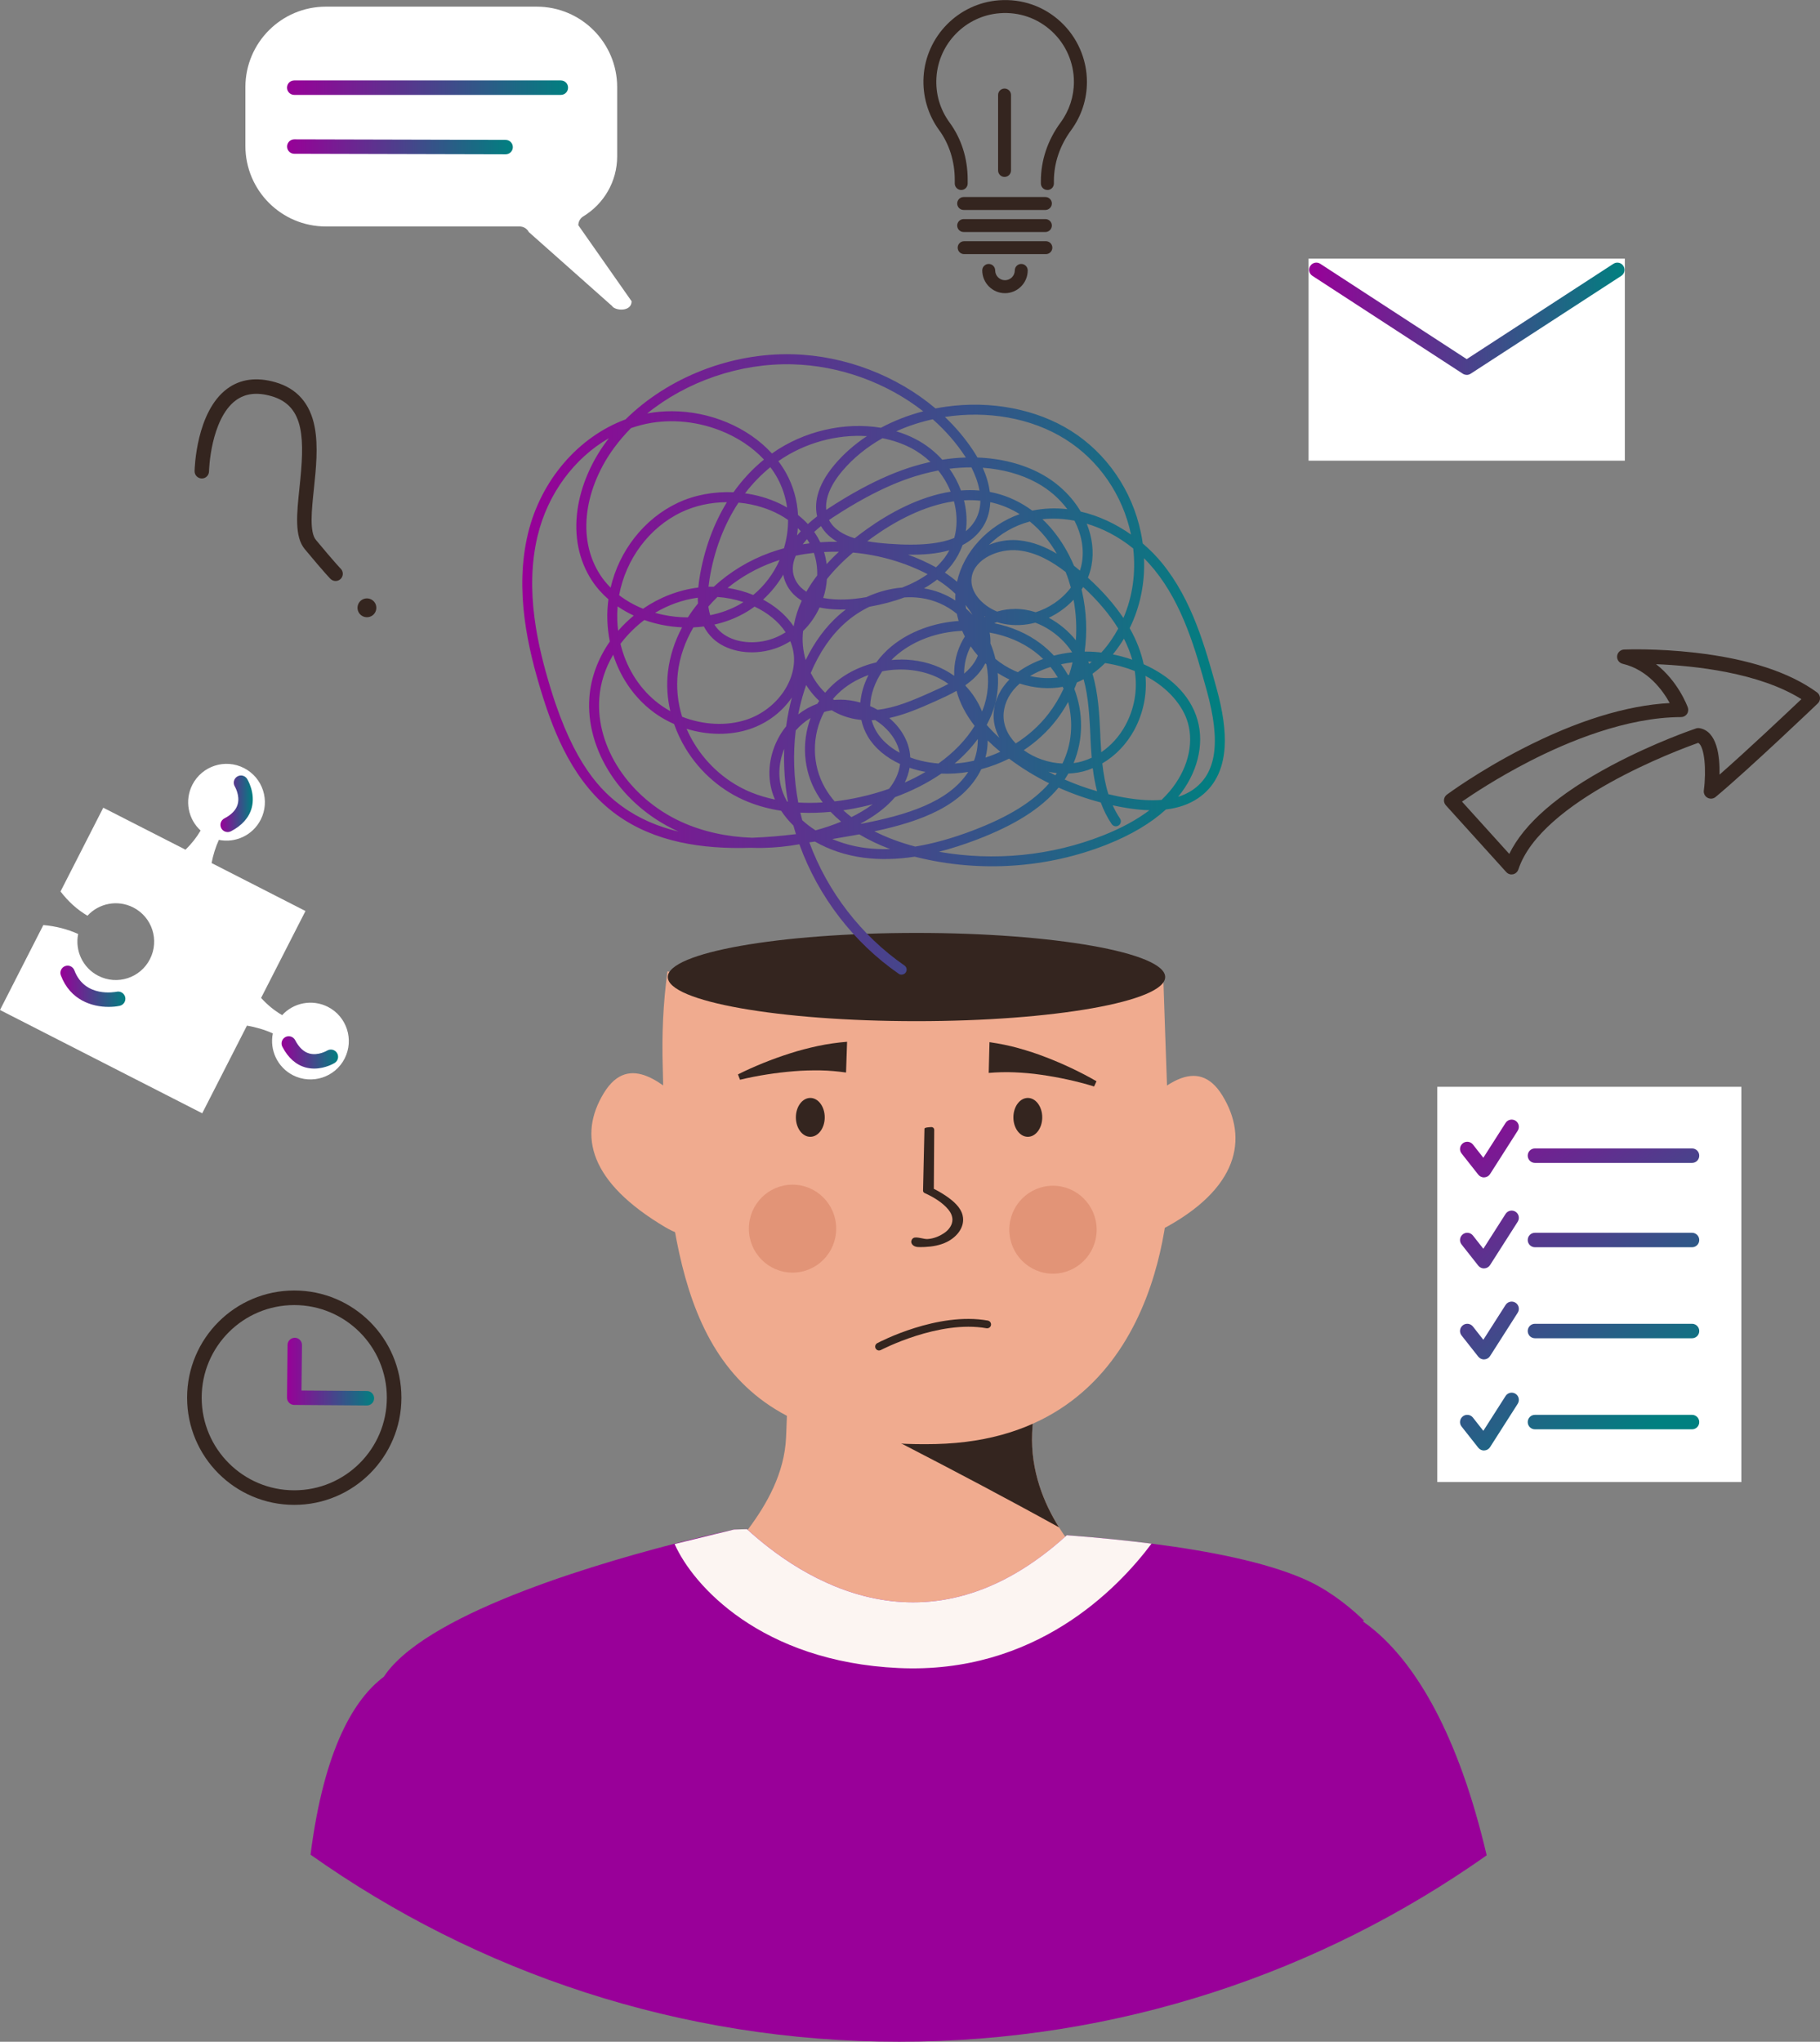<?xml version="1.0" encoding="UTF-8"?><svg id="Layer_2" xmlns="http://www.w3.org/2000/svg" xmlns:xlink="http://www.w3.org/1999/xlink" viewBox="0 0 374.69 420.2"><rect x="0" y="0" width="374.69" height="420.2" fill="#808080" stroke="none"/><defs><style>.cls-1{fill:url(#linear-gradient);}.cls-2{fill:#fff;}.cls-3{fill:#f0ab8f;}.cls-4{fill:#fcf5f2;}.cls-5{fill:#909;}.cls-6{fill:#34251f;}.cls-7{fill:#e29477;}.cls-8{fill:url(#linear-gradient-8);}.cls-9{fill:url(#linear-gradient-9);}.cls-10{fill:url(#linear-gradient-3);}.cls-11{fill:url(#linear-gradient-4);}.cls-12{fill:url(#linear-gradient-2);}.cls-13{fill:url(#linear-gradient-6);}.cls-14{fill:url(#linear-gradient-7);}.cls-15{fill:url(#linear-gradient-5);}.cls-16{fill:url(#linear-gradient-14);}.cls-17{fill:url(#linear-gradient-15);}.cls-18{fill:url(#linear-gradient-16);}.cls-19{fill:url(#linear-gradient-13);}.cls-20{fill:url(#linear-gradient-12);}.cls-21{fill:url(#linear-gradient-10);}.cls-22{fill:url(#linear-gradient-11);}.cls-23{fill:none;stroke:#34251f;stroke-linecap:round;stroke-linejoin:round;stroke-width:3px;}</style><linearGradient id="linear-gradient" x1="59.09" y1="18.05" x2="116.95" y2="18.05" gradientUnits="userSpaceOnUse"><stop offset="0" stop-color="#980098"/><stop offset="1" stop-color="teal"/></linearGradient><linearGradient id="linear-gradient-2" x1="59.09" y1="30.22" x2="105.59" y2="30.22" xlink:href="#linear-gradient"/><linearGradient id="linear-gradient-3" x1="269.52" y1="65.59" x2="334.46" y2="65.59" xlink:href="#linear-gradient"/><linearGradient id="linear-gradient-4" x1="107.5" y1="136.75" x2="252.15" y2="136.75" xlink:href="#linear-gradient"/><linearGradient id="linear-gradient-5" x1="299.01" y1="224.21" x2="347.89" y2="288.06" xlink:href="#linear-gradient"/><linearGradient id="linear-gradient-6" x1="289.96" y1="231.13" x2="338.85" y2="294.99" xlink:href="#linear-gradient"/><linearGradient id="linear-gradient-7" x1="280.92" y1="238.06" x2="329.8" y2="301.91" xlink:href="#linear-gradient"/><linearGradient id="linear-gradient-8" x1="271.88" y1="244.98" x2="320.76" y2="308.83" xlink:href="#linear-gradient"/><linearGradient id="linear-gradient-9" x1="313.34" y1="213.24" x2="362.22" y2="277.09" xlink:href="#linear-gradient"/><linearGradient id="linear-gradient-10" x1="304.96" y1="219.65" x2="353.84" y2="283.51" xlink:href="#linear-gradient"/><linearGradient id="linear-gradient-11" x1="295.92" y1="226.58" x2="344.8" y2="290.43" xlink:href="#linear-gradient"/><linearGradient id="linear-gradient-12" x1="286.88" y1="233.5" x2="335.76" y2="297.35" xlink:href="#linear-gradient"/><linearGradient id="linear-gradient-13" x1="45.38" y1="165.42" x2="52.04" y2="165.42" xlink:href="#linear-gradient"/><linearGradient id="linear-gradient-14" x1="12.44" y1="202.98" x2="25.81" y2="202.98" xlink:href="#linear-gradient"/><linearGradient id="linear-gradient-15" x1="57.97" y1="216.59" x2="69.62" y2="216.59" xlink:href="#linear-gradient"/><linearGradient id="linear-gradient-16" x1="59.09" y1="282.28" x2="77.03" y2="282.28" xlink:href="#linear-gradient"/></defs><g id="Layer_1-2"><g><g><g><path class="cls-2" d="m110.49,1.37h-43.4c-9.15,0-16.57,7.42-16.57,16.57v12.1c0,9.15,7.42,16.57,16.57,16.57h39.89c.8,0,1.53.45,1.9,1.16l17.12,15.2c.6,1,4.03,1.27,4.03-.97l-10.97-15.65c0-.75.4-1.44,1.04-1.83,4.17-2.53,6.96-7.11,6.96-12.35v-14.23c0-9.15-7.42-16.57-16.57-16.57Z"/><path class="cls-1" d="m115.46,19.53h-54.88c-.82,0-1.49-.66-1.49-1.49s.66-1.49,1.49-1.49h54.88c.82,0,1.49.66,1.49,1.49s-.66,1.49-1.49,1.49Z"/><path class="cls-12" d="m104.1,31.76h0l-43.52-.11c-.82,0-1.48-.67-1.48-1.49,0-.82.67-1.48,1.48-1.48h0l43.52.11c.82,0,1.48.67,1.48,1.49,0,.82-.67,1.48-1.48,1.48Z"/></g><g><rect class="cls-2" x="269.4" y="53.23" width="65.11" height="41.58"/><path class="cls-10" d="m301.96,77.15c-.28,0-.56-.08-.81-.24l-30.96-20.14c-.69-.45-.88-1.37-.43-2.05.45-.69,1.37-.88,2.05-.43l30.15,19.62,30.2-19.62c.69-.45,1.61-.25,2.05.44.45.69.25,1.61-.44,2.05l-31.01,20.14c-.25.16-.53.24-.81.24Z"/></g><g><g><path class="cls-3" d="m146.5,324.96c.58-3.69,14.7-14.32,15.33-29.16.01-.22.02-.45.03-.67.14-3.33.26-6.67.36-9.87.01-.35.02-.69.03-1.04.09-2.83.16-5.55.21-8.07.07-2.97.12-5.68.15-7.97v-.09c.07-4.58.1-7.47.1-7.47,0,0,11.35,2.65,23.6,6.29.13.04.25.07.38.12,11.06,3.3,22.77,7.38,27.43,11,1.9,1.48,2.64,2.88,1.69,4.12-1.69,2.23-3.08,7-3.33,12.73-.35,7.91,2.51,14.64,5.53,19.44.32.51.65,1,.97,1.47,2.83,4.12,5.51,6.49,5.51,6.49,1.59,14.14-80.8,20.51-77.99,2.67Z"/><path class="cls-6" d="m218.01,314.33c-20.65-11.43-44.23-23.32-55.79-29.08-.75-.37-1.45-.72-2.09-1.04.23-6.16.36-11.8.45-16.03l2.04-.09,24.08-1.06c15.57,4.64,32.4,10.83,29.12,15.13-1.69,2.23-3.08,7-3.33,12.73-.35,7.91,2.51,14.64,5.53,19.44Z"/><g><path class="cls-3" d="m240.78,241.44c0,8.19-2.49,54.68-48.12,55.75-44.58,1.04-51.99-26.16-55.38-55.36-.84-7.25-.61-14.72-.84-22.31-.19-6.27.05-12.91.98-19.62,15.62,4.19,32.98,6.51,51.26,6.51s35.28-2.28,50.77-6.39c.56,17.41,1.33,36.34,1.33,41.41Z"/><path class="cls-3" d="m141.24,227.2c-4.22-3.47-11.59-11-16.92-2.25-5.34,8.74-2.95,18.37,12.64,27.61,15.6,9.24,4.28-25.36,4.28-25.36Z"/><path class="cls-3" d="m234.76,227.75c4.22-3.47,11.59-11,16.92-2.25,5.34,8.74,3.42,19.22-12.64,27.61-6.53,3.41-4.28-25.36-4.28-25.36Z"/><ellipse class="cls-6" cx="188.68" cy="201.08" rx="51.2" ry="9.08"/><g><path class="cls-6" d="m190.35,256.64c-.28.01-.56.02-.85.02-.38,0-.77,0-1.12-.14-.36-.13-.68-.42-.76-.79-.08-.36.11-.77.44-.95.62-.34,2.15.28,2.91.22,1.31-.09,2.54-.6,3.6-1.37.84-.61,1.5-1.56,1.51-2.6,0-.78-.36-1.52-.85-2.11-1.24-1.49-3.14-2.6-4.88-3.39-.19-.08-.31-.27-.32-.47l.29-12.75c-.02-.3,1.13-.33,1.43-.35.31-.01.56.22.58.52l-.08,12.19c.5.24,1.53.78,2.61,1.53,1.37.95,2.93,2.25,3.32,3.94.55,2.38-1.19,4.44-3.24,5.46-1.42.7-3,.97-4.59,1.04Z"/><ellipse class="cls-7" cx="163.16" cy="252.86" rx="8.99" ry="9.05"/><ellipse class="cls-7" cx="216.78" cy="253.08" rx="8.99" ry="9.05"/><path class="cls-6" d="m180.98,277.94c-.29,0-.56-.15-.71-.43-.21-.39-.06-.87.33-1.08.5-.27,12.43-6.5,22.77-4.65.43.08.72.49.65.93-.08.43-.49.72-.93.65-9.79-1.75-21.62,4.42-21.74,4.48-.12.06-.25.09-.37.09Z"/><path class="cls-6" d="m151.92,221.12c1.73-.87,3.48-1.64,5.27-2.37,1.79-.72,3.62-1.38,5.48-1.97,1.86-.6,3.77-1.09,5.71-1.51,1.95-.42,3.95-.7,6.01-.87l-.21,6.33c-1.72-.24-3.49-.41-5.3-.44-1.81-.02-3.64.02-5.48.18-1.84.15-3.69.37-5.54.66-1.84.29-3.7.65-5.51,1.09l-.43-1.11Z"/><path class="cls-6" d="m225.24,223.6c-1.78-.55-3.61-1.02-5.43-1.42-1.83-.4-3.66-.73-5.49-.99-1.83-.27-3.66-.42-5.46-.5-1.81-.08-3.59-.02-5.31.12l.16-6.33c2.05.3,4.03.69,5.95,1.23,1.92.54,3.79,1.14,5.61,1.85,1.82.7,3.61,1.46,5.35,2.29,1.75.83,3.45,1.7,5.12,2.68l-.5,1.09Z"/><ellipse class="cls-6" cx="211.6" cy="229.96" rx="2.97" ry="4"/><ellipse class="cls-6" cx="166.82" cy="229.96" rx="2.97" ry="4"/></g></g><path class="cls-5" d="m306.06,381.84c-34.25,24.17-75.96,38.36-120.97,38.36s-86.88-14.24-121.16-38.5c2.81-22.01,9.09-32.13,15.1-36.62.15-.24.3-.45.44-.65,9.59-13.05,45.54-23.3,62.58-27.53,5.27-1.31,8.72-2.04,9.04-2.11.02,0,.02,0,.02,0,0,0,.91-.03,2.58-.08h.09c.05.05.1.09.16.14,11.26,10.24,36.89,26.98,65.37,1.41.11-.1.22-.2.33-.3.34.03.67.05,1.01.08,5.6.43,11.13.98,16.45,1.65,12.27,1.56,23.32,3.84,31.03,7.13,4.49,1.91,8.71,4.89,12.67,8.69-.06.06-.12.14-.19.2,6.68,4.66,15.66,14.87,22.53,37.23.82,2.69,1.62,5.56,2.38,8.62.05.21.11.42.15.63.14.55.27,1.11.41,1.67Z"/><path class="cls-4" d="m237.08,317.68c-7.05,9.41-24.02,26.91-52.07,25.61-28.31-1.31-42.36-17-46.12-25.52,5.52-1.37,12.22-2.98,12.22-2.98,0,0,.91-.03,2.58-.08h.09c11.23,10.27,37.12,27.37,65.85,1.25.34.03.67.05,1.01.08,5.6.43,11.13.98,16.44,1.65Z"/></g><path class="cls-11" d="m185.62,200.6c-.2,0-.41-.06-.58-.18-9.31-6.45-16.57-15.89-20.44-26.58-.01-.03-.02-.06-.03-.09-2.46.45-4.96.7-7.44.75-.86.02-1.72,0-2.57-.02-10.07.32-19.8-1.18-27.59-6.79-8.82-6.36-12.9-16.76-15.47-25.11-2.79-9.07-5.63-21-2.81-32.75,2.64-10.98,10.37-19.92,20.1-23.52,8.7-8.59,21.6-13.73,34.41-13.4,10.81.28,21.45,4.44,29.4,11.15.71-.14,1.42-.26,2.14-.36,9.26-1.31,18.65.5,25.75,4.97,7.33,4.62,12.57,12.24,14.38,20.91.16.76.29,1.52.39,2.27,1.5,1.28,2.85,2.66,4,4.07,6.18,7.61,8.83,17.19,11.17,25.64,1.35,4.88,1.9,8.88,1.69,12.23-.31,4.72-2.15,8.25-5.49,10.5-1.83,1.23-4.01,2-6.59,2.3-3.11,2.83-7.19,5.25-12.18,7.23-12.25,4.86-26.11,5.79-39.01,2.62-.18-.04-.35-.09-.53-.13-3.7.56-7.16.64-10.43.22-3.72-.47-7.18-1.64-10.12-3.33-.38.06-.77.11-1.15.16,3.75,10.19,10.7,19.19,19.59,25.35.47.32.58.96.26,1.43-.2.29-.52.44-.85.44Zm7.7-25.3c11.32,2,23.17.84,33.78-3.37,3.74-1.48,6.93-3.21,9.54-5.18-1.48-.04-3.07-.2-4.77-.48-.94-.15-1.87-.33-2.79-.53.42.94.92,1.85,1.5,2.71.32.47.19,1.11-.28,1.43-.47.32-1.11.19-1.43-.28-.95-1.41-1.68-2.9-2.25-4.45-2.99-.78-5.9-1.81-8.69-3.06-3.55,4.28-8.99,7.72-16.89,10.73-2.68,1.02-5.25,1.84-7.71,2.47Zm-21.99-2.63c2.14.91,4.47,1.54,6.82,1.84,1.64.21,3.34.29,5.1.23-2.32-.87-4.44-1.89-6.35-3.03-.42.08-.84.15-1.25.23-1.42.25-2.86.5-4.31.74Zm8.69-1.58c2.49,1.26,5.31,2.32,8.4,3.14,3.68-.6,7.62-1.7,11.88-3.32,7.3-2.78,12.37-5.9,15.69-9.71-2.91-1.44-5.67-3.14-8.25-5.07-1.83.92-3.75,1.65-5.72,2.17-.01.02-.02.04-.03.06-3.65,7.45-12.39,10.7-21.97,12.73Zm-53.78-36.35c-1.65,2.8-2.64,5.84-2.86,8.93-.75,10.09,6.18,20.56,16.84,25.45,4.42,2.03,9.45,3.12,14.64,3.29,2.98-.11,6-.37,9-.74-.18-.59-.36-1.18-.52-1.77-.96-.94-1.81-1.96-2.52-3.04-2.29-.35-4.59-.94-6.83-1.84-5.27-2.12-9.83-6.01-12.83-10.97-.98-1.61-1.77-3.3-2.38-5.04-1.87-.83-3.64-1.9-5.2-3.21-3.43-2.86-5.95-6.71-7.34-11.06Zm-.93-44.53c-7.1,4.1-12.56,11.42-14.64,20.11-2.7,11.26.06,22.84,2.78,31.66,4.71,15.31,10.33,20.89,14.71,24.04,3.47,2.5,7.39,4.14,11.57,5.13-.12-.05-.24-.11-.36-.16-11.43-5.24-18.84-16.54-18.03-27.47.31-4.13,1.83-8.08,4.21-11.49-.29-1.43-.46-2.89-.51-4.38-.05-1.45.03-2.89.22-4.31-1.32-1.15-2.49-2.46-3.43-3.91-2.68-4.12-3.69-9.13-2.94-14.5.67-4.81,2.78-9.79,5.93-14.04.17-.23.34-.45.51-.67Zm39.85,78.59c.78.71,1.65,1.38,2.6,2,.04.03.09.06.13.09,1.79-.48,3.56-1.08,5.28-1.79-.78-.65-1.5-1.32-2.17-2.02-1.98.19-4.08.27-6.23.17.12.52.25,1.04.39,1.55Zm12.04.69s.06.04.08.05c9.27-1.77,18.02-4.43,22.05-10.67-1.84.3-3.69.42-5.54.34-2.79,1.92-6,3.55-9.53,4.85-.4.46-.83.92-1.3,1.37-1.56,1.49-3.52,2.87-5.77,4.06Zm-3.58-2.73c.52.48,1.08.95,1.67,1.4,1.27-.62,2.85-1.5,4.38-2.64-.71.19-1.42.36-2.15.52-1.2.27-2.51.52-3.9.72Zm-9.28-1.59c1.72.1,3.41.08,5.04-.02-.47-.62-.89-1.26-1.27-1.92-2.75-4.75-3.08-10.49-1.23-15.47-1.13.68-2.17,1.55-3.06,2.57-.59,4.87-.41,9.89.52,14.85Zm-2.29-.21c.05,0,.11.01.16.02-.64-3.61-.89-7.25-.76-10.85-1.23,2.99-1.34,6.22-.26,9.03.24.62.52,1.22.85,1.8Zm7.63-18.45c-2.57,4.8-2.61,10.84.2,15.69.55.95,1.2,1.86,1.95,2.73,1.9-.22,3.67-.54,5.24-.89,2.07-.46,4.06-1.03,5.96-1.7,1.17-1.47,2.03-3.17,2.27-5.1-2.88-1.34-5.21-3.28-6.6-5.6-.67-1.12-1.12-2.29-1.37-3.47-.24-.02-.49-.05-.74-.09-1.91-.27-3.72-.92-5.36-1.9-.37.06-.73.13-1.09.22-.15.04-.3.08-.45.13Zm58.5,16.94c1.32.32,2.65.59,4,.8,2.59.42,4.91.54,6.96.37.59-.57,1.13-1.15,1.64-1.74,3.65-4.32,5.06-9.6,3.77-14.13-.97-3.42-3.94-7.14-8.73-9.65.35,3.79-.45,7.69-2.29,11.11-1.59,2.93-3.87,5.31-6.59,6.9.24,2.2.61,4.33,1.25,6.34Zm-86.83-13.47c.44,1.03.96,2.04,1.56,3.01,2.77,4.58,6.98,8.17,11.84,10.13,1.57.63,3.19,1.1,4.8,1.43-.1-.22-.18-.43-.27-.65-1.42-3.69-1.11-7.98.84-11.77.49-.96,1.07-1.85,1.73-2.66.27-2.01.66-3.99,1.18-5.93-1.97,2.9-5,5.27-8.66,6.5-4.06,1.36-8.71,1.28-13.02-.05Zm94.1-13.28c5.15,2.3,9.57,6.12,11.09,11.49,1.45,5.11-.05,11-4,15.8,1.09-.34,2.07-.8,2.93-1.38,4.97-3.35,5.91-9.85,2.97-20.48-2.29-8.26-4.88-17.62-10.79-24.89-.69-.84-1.4-1.63-2.13-2.37.22,5.08-.78,10-2.95,14.41,1.39,2.45,2.35,4.92,2.88,7.41Zm-16.27,23.73c2.16.95,4.39,1.75,6.68,2.41-.41-1.54-.69-3.13-.89-4.75-.33.14-.66.26-.99.38-1.27.44-2.63.67-4.03.73-.21.36-.43.72-.66,1.07-.04.06-.08.11-.12.17Zm-31.92-2.41c-.18,1.04-.51,2.05-.99,3.03,1.5-.66,2.93-1.39,4.27-2.19-1.14-.2-2.24-.49-3.28-.84Zm28.57.8c.48.25.96.5,1.45.73.1-.15.21-.29.3-.44,0,0,0,0,0,0-.59-.06-1.18-.16-1.76-.29Zm-5.08-4.44c2.32,1.68,5.18,2.63,7.98,2.76,1.94-3.94,2.27-8.47,1.17-12.68-.71,1.31-1.53,2.56-2.44,3.74-1.87,2.42-4.16,4.5-6.7,6.19Zm-9.45-2.29c-1.33,1.81-2.93,3.5-4.77,5.05,1.34-.09,2.67-.28,3.99-.58.55-1.43.8-2.95.78-4.47Zm-13.9,3.8c1.22.46,2.54.8,3.92,1.02.63.1,1.26.17,1.89.22,3.13-2.24,5.66-4.86,7.44-7.74-1.82-2.34-3.07-4.75-3.72-7.2,0,0,0,0-.01-.01-1.52.87-3.09,1.57-4.52,2.21-3.22,1.45-6.27,2.72-9.32,3.38.05.04.09.08.14.12,2.58,2.26,4.05,5.11,4.18,8Zm33.78-14.1c1.86,4.91,1.88,10.42-.16,15.26.79-.1,1.56-.28,2.29-.53.49-.17.97-.36,1.44-.58-.12-1.37-.19-2.75-.26-4.15v-.31c-.2-3.93-.38-7.95-1.4-11.69-.45.24-.91.46-1.39.66-.16.45-.34.9-.53,1.34Zm-17.84,10.61c0,1.19-.16,2.37-.46,3.51,1.04-.33,2.05-.73,3.05-1.19-.93-.77-1.79-1.54-2.59-2.33Zm-23.89-4.17c.22.8.55,1.59,1,2.35,1.03,1.72,2.69,3.21,4.76,4.33-.38-1.96-1.54-3.88-3.35-5.47-.52-.46-1.08-.87-1.67-1.25-.25.02-.49.03-.74.04Zm45.46-9.57c1.22,4.11,1.42,8.47,1.62,12.72v.31c.06,1.05.12,2.09.19,3.12,2.03-1.38,3.75-3.28,4.99-5.58,1.81-3.34,2.5-7.2,1.94-10.87-.01-.09-.03-.18-.04-.27-1.83-.73-3.87-1.29-6.11-1.63-.77.77-1.63,1.52-2.58,2.19Zm-14.98,2.01c-1.95,1.71-3.09,3.78-3.3,6.02-.2,2.25.67,4.45,2.49,6.31,2.55-1.61,4.85-3.66,6.7-6.05,1.24-1.61,2.29-3.35,3.14-5.2-.06-.14-.12-.27-.18-.4-2.79.53-5.89.29-8.84-.67Zm-6.79,8.52c.77.89,1.64,1.78,2.6,2.65-.91-1.68-1.31-3.5-1.15-5.33.22-2.47,1.34-4.75,3.23-6.67-.84-.39-1.65-.84-2.42-1.34.25,2.88-.14,5.76-1.19,8.39-.31.78-.67,1.55-1.07,2.3Zm-62.71-1.68c4.31,1.69,9.15,1.97,13.29.59,6.36-2.13,10.67-8.46,9.59-14.11-.13-.7-.34-1.38-.61-2.02-1.37.86-2.88,1.51-4.48,1.88-4.32,1.02-8.82.06-11.46-2.45-.75-.72-1.37-1.54-1.85-2.47-.72.09-1.43.16-2.16.19-1.71,2.93-2.83,6.1-3.2,9.34-.35,2.98-.04,6.07.88,9.05Zm25.53-6.51c-.12.33-.23.67-.34,1.01-.53,1.64-.96,3.32-1.29,5.02,1.2-.94,2.53-1.68,3.95-2.2.12-.2.24-.39.37-.59-.79-.73-1.51-1.56-2.16-2.47-.18-.25-.36-.51-.52-.77Zm32.84.17c1.46,1.55,2.61,3.35,3.38,5.27.04-.1.08-.2.12-.31,1.16-2.92,1.41-6.2.78-9.4-.08-.07-.16-.14-.23-.21-.14.27-.29.53-.45.79-.93,1.49-2.21,2.69-3.64,3.7.01.05.02.1.03.15Zm-71.06-8.66c1.12,4.65,3.61,8.78,7.15,11.73.96.8,2.01,1.51,3.11,2.12-.63-2.7-.8-5.46-.48-8.15.37-3.14,1.37-6.22,2.9-9.1-2.66-.12-5.3-.63-7.77-1.51-.85.64-1.66,1.34-2.43,2.09-.91.89-1.74,1.83-2.48,2.81Zm51.39,12.8c.53.23,1.04.49,1.55.77,3.51-.38,7.06-1.85,10.89-3.57,1.17-.52,2.44-1.09,3.68-1.76-.55-.4-1.14-.76-1.75-1.08-3.52-1.84-7.83-2.3-11.87-1.51-1.45,2.15-2.41,4.65-2.49,7.15Zm-6.2-1.32c1.39,0,2.81.2,4.19.6.17-1.95.77-3.88,1.68-5.66-2.4.85-4.6,2.16-6.36,3.89-.34.34-.67.69-.97,1.06.08.06.16.11.25.17.4-.04.81-.05,1.22-.05Zm-6.01-5.48c.36.71.77,1.4,1.24,2.06.52.73,1.1,1.4,1.72,2,.35-.42.72-.82,1.11-1.21,2.45-2.43,5.75-4.18,9.42-5.04.92-1.24,1.98-2.36,3.12-3.3,3.81-3.12,8.75-4.86,13.83-5.22-.14-.49-.27-.98-.37-1.48-2.13-1.74-4.65-2.86-7.41-3.25-1.11-.16-2.25-.19-3.39-.12-2.15.81-4.55,1.45-7.2,1.92-1.78.85-3.47,1.97-5,3.33-2.91,2.59-5.28,6.04-7.08,10.3Zm45.15.62c1.93.45,3.89.55,5.71.29-.45-.74-.95-1.46-1.5-2.15-1.18.37-2.3.83-3.33,1.36-.3.16-.6.32-.88.49Zm-26.63-3.4c3.22,0,6.34.72,9,2.12.7.37,1.37.78,2.01,1.24-.11-2.56.53-5.22,1.82-7.48.12-.21.24-.41.37-.61-.2-.39-.38-.78-.55-1.17-5.07.23-9.75,1.92-13.25,4.79-.46.37-.9.78-1.32,1.21.64-.06,1.28-.08,1.92-.08Zm33,.98c.53.72,1.01,1.46,1.44,2.23.07-.02.15-.05.22-.07.27-.83.51-1.69.71-2.55-.8.09-1.59.22-2.37.39Zm-18.6-3.69c-.9,1.73-1.37,3.7-1.35,5.61.86-.71,1.6-1.51,2.17-2.42.26-.42.48-.84.65-1.28-.53-.61-1.03-1.25-1.48-1.92Zm5.11,2.6c1.16.96,2.46,1.77,3.87,2.41.24.11.49.21.73.31.74-.55,1.56-1.06,2.45-1.52.88-.46,1.8-.86,2.76-1.2-.55-.54-1.14-1.04-1.77-1.52-2.6-1.96-5.78-3.3-9.25-3.91.13.75.19,1.49.16,2.22.44,1.05.79,2.13,1.04,3.22Zm19.09.54c.06.15.13.31.19.46.19-.14.37-.29.54-.43-.24-.01-.49-.02-.73-.03Zm-58.71-6.28c-.23,1.96-.04,4.01.54,5.96,1.8-3.7,4.06-6.77,6.76-9.18.49-.43.99-.84,1.5-1.23-1.67.06-3.57-.01-5.4-.41-.85,1.85-2.01,3.49-3.4,4.85Zm63.79,4.8c1.33.27,2.67.63,3.98,1.09-.41-1.45-.98-2.89-1.71-4.33-.28.46-.56.91-.87,1.35-.41.6-.88,1.24-1.41,1.89Zm-24.42-6.41c3.48.7,6.77,2.09,9.53,4.18,1,.75,1.91,1.59,2.74,2.48,1.23-.32,2.49-.54,3.76-.68-1.69-2.63-4.46-4.94-7.59-6.1-2.13.56-4.33.66-6.42.26-.49-.09-.98-.22-1.47-.38-.19.07-.38.15-.56.24Zm18.84,5.83c.6,0,1.19.02,1.78.06.47.03.94.08,1.42.14.82-.9,1.52-1.81,2.09-2.66.5-.74.97-1.5,1.39-2.28-1.77-2.88-4.18-5.74-7.22-8.55-.11.18-.22.35-.33.52.03.13.06.25.09.38.94,4.2,1.1,8.4.54,12.39.08,0,.16,0,.24,0Zm-76.46-5.56c.31.5.68.95,1.11,1.35,2.15,2.04,5.91,2.81,9.57,1.94,1.42-.34,2.76-.92,3.98-1.7-1.47-2.25-3.76-4.04-6.39-5.29-.68.5-1.4.97-2.16,1.39-1.91,1.07-3.97,1.84-6.11,2.31Zm68.84-1.4c2.13,1.14,4.07,2.76,5.57,4.64.2-2.72.05-5.53-.47-8.35-.83.88-1.77,1.69-2.81,2.4-.74.5-1.5.94-2.29,1.31Zm-88.77-2.33c-.08.92-.1,1.84-.07,2.77.02.76.08,1.5.18,2.24.98-1.13,2.06-2.17,3.22-3.13-1.17-.54-2.28-1.17-3.32-1.89Zm29.95-1.41c.25.13.5.27.74.42,2.35,1.38,4.22,3.11,5.54,5.07,0,0,.01-.01.02-.02.02-.09.03-.18.05-.27.31-1.68.85-3.34,1.61-4.98-1.16-.7-2.17-1.64-2.9-2.9-.47-.81-.76-1.63-.91-2.45-1.11,1.89-2.5,3.62-4.15,5.13Zm66.87-4.51c2.99,2.72,5.43,5.49,7.31,8.3,1.89-4.4,2.59-9.3,2.02-14.31-3.04-2.48-6.34-4.14-9.57-5.1,1.13,2.79,1.51,5.76.98,8.62-.16.85-.41,1.68-.74,2.5Zm-89.12,7.23c.52.15,1.05.28,1.59.39,1.72.37,3.46.55,5.17.55h.01c.63-.99,1.33-1.95,2.08-2.87-.03-.38-.04-.78-.04-1.18-3.09.42-6.08,1.49-8.81,3.12Zm67.8.69c.03.06.06.12.08.18.04-.02.07-.04.11-.06-.06-.04-.13-.08-.19-.12Zm-56.82-1.98c.08.63.21,1.23.38,1.78,2.14-.43,4.17-1.16,5.98-2.17.3-.17.59-.34.87-.52-1.74-.58-3.56-.94-5.36-1.06-.66.64-1.28,1.3-1.87,1.98Zm53.06.43c.45.4.88.83,1.3,1.28-.4-.69-.87-1.37-1.4-2.04.03.26.06.51.1.77Zm10.03.05c1.42,0,2.87.23,4.3.69,1.33-.42,2.63-1.04,3.84-1.86,1.34-.91,2.49-2,3.4-3.21-.3-1.09-.65-2.17-1.07-3.21-2.67-2.07-5.98-4.06-9.75-4.45-4.03-.42-8.96,1.71-9.59,5.46-.5,3.03,2.12,5.87,5.24,7.14.08-.02.15-.05.23-.07,1.09-.31,2.24-.47,3.4-.47Zm-81.45-2.81c1.45,1.11,3.1,2.05,4.91,2.78,3.36-2.3,7.27-3.86,11.38-4.36.06-.62.14-1.25.24-1.91.93-5.81,2.87-11.12,5.65-15.66-3.29.02-6.51.71-9.3,2.03-6.73,3.19-11.52,9.73-12.89,17.12Zm62.75-1.41c2.31.37,4.5,1.22,6.46,2.49-.02-.46-.01-.92.01-1.38-1.13-1.07-2.4-2.06-3.77-2.92-.83.65-1.73,1.26-2.71,1.82Zm-20.72,1.98c3.04.59,6.31.22,7.7.01.4-.06.8-.12,1.18-.19,2.37-1.1,4.88-1.77,7.37-1.97,1.99-.77,3.73-1.69,5.22-2.75-4.75-2.47-10.05-3.97-15.37-4.45-2.1,1.79-3.89,3.61-5.36,5.46-.09,1.3-.34,2.6-.76,3.89Zm-19.71-2.07c1.81.27,3.6.76,5.29,1.45,2.32-1.93,4.17-4.38,5.42-7.2-.42.13-.83.27-1.25.42-3.5,1.26-6.7,3.09-9.46,5.33Zm14.04-6.63c-.76,1.71-.92,3.54.11,5.32.51.88,1.23,1.56,2.07,2.09.64-1.13,1.38-2.25,2.23-3.35.05-1.6-.18-3.18-.69-4.65-1.26.14-2.5.33-3.72.59Zm-33.92-26.27c-1.25,1.26-2.4,2.6-3.44,4.01-2.95,3.98-4.92,8.63-5.54,13.1-.68,4.88.23,9.4,2.63,13.1.61.94,1.33,1.82,2.15,2.63,1.76-7.54,6.82-14.13,13.78-17.43,3.43-1.63,7.48-2.38,11.52-2.2,1.81-2.55,3.91-4.81,6.27-6.73-2.36-2.53-5.46-4.6-9.06-6-5.25-2.04-10.98-2.44-16.13-1.13-.73.19-1.46.41-2.17.65Zm22.13,15.34c-2.98,4.51-5.04,9.91-5.99,15.88-.08.49-.14.97-.19,1.43.36,0,.73-.01,1.09,0,3.27-3.01,7.22-5.44,11.61-7.02.93-.33,1.87-.63,2.83-.89.01-.03.02-.07.03-.1.56-1.89.83-3.82.82-5.73-2.13-1.5-4.72-2.59-7.62-3.19-.85-.18-1.71-.3-2.58-.38Zm42.49,14.41c.88.58,1.72,1.21,2.5,1.88,1.35-6.19,6.44-11.65,12.89-13.92-1.73-1.08-3.58-1.87-5.52-2.34-.18-.04-.35-.08-.53-.12-.08,2.11-.7,4.02-1.89,5.63-1.03,1.39-2.33,2.43-3.82,3.2-.5,1.42-1.22,2.75-2.15,3.97-.45.59-.95,1.16-1.49,1.69Zm26.56-1.43c.43.34.84.68,1.24,1.02.16-.47.28-.94.37-1.42.55-2.94-.03-6.04-1.49-8.86-2.32-.44-4.57-.52-6.6-.3.76.72,1.49,1.49,2.17,2.33,1.73,2.11,3.2,4.58,4.32,7.24Zm-34.14-2.26c1.98.72,3.91,1.59,5.75,2.6.62-.58,1.18-1.2,1.68-1.85.4-.53.76-1.08,1.07-1.66-2.6.75-5.53.95-8.5.91Zm-17.3-.55c.25.81.42,1.64.53,2.49.78-.86,1.62-1.7,2.52-2.55-1.02-.02-2.04,0-3.05.05Zm38.94-2.47c.42,0,.85.02,1.26.07,2.87.3,5.45,1.39,7.72,2.75-.72-1.24-1.52-2.4-2.39-3.47-.97-1.18-2.03-2.24-3.16-3.16-3.22.84-6.14,2.56-8.42,4.81,1.56-.65,3.29-1,4.99-1Zm-30.05.25c1.45.26,2.97.41,4.45.52,6.79.51,10.88-.12,13.47-1.2.59-2.13.63-4.47.1-6.86-.05-.23-.11-.46-.17-.68-6.33.91-12.28,4.23-16.69,7.37-.4.28-.78.56-1.16.85Zm-12.39-.43c-.31.34-.61.69-.89,1.06.47-.08.94-.14,1.41-.2-.16-.29-.34-.58-.53-.86Zm1.47-1.48c.06.09.13.18.19.27.4.59.76,1.21,1.06,1.85,1.17-.08,2.34-.12,3.52-.1-1.4-.79-2.56-1.84-3.37-3.23-.45.36-.92.77-1.4,1.2Zm3.06-2.45s.02.04.03.06c1.01,1.86,2.93,2.99,5.24,3.69.82-.64,1.67-1.28,2.56-1.92,4.53-3.22,10.64-6.63,17.21-7.67-.64-1.57-1.5-3.04-2.56-4.36-.52.1-1.04.21-1.56.33-3.93.91-10.31,2.87-20.24,9.4-.17.11-.4.27-.68.46Zm-6.43,1.67c-.04.5-.09,1.01-.16,1.51.25-.3.5-.59.77-.88-.19-.21-.4-.42-.6-.63Zm58.25-3.41c3.76.87,7.29,2.58,10.34,4.72-1.69-8.12-6.6-15.26-13.46-19.58-7.17-4.52-16.27-5.94-24.85-4.62,2.24,2.13,4.22,4.48,5.88,7.01.29.45.57.89.82,1.34,4.82.18,9.35,1.32,13.12,3.37,3.51,1.91,6.31,4.65,8.14,7.76Zm-24.04-2.33c.04.15.07.29.1.44.46,2.03.54,4.02.28,5.92.62-.5,1.09-1.03,1.48-1.55,1.08-1.46,1.5-3.1,1.51-4.72-1.13-.12-2.25-.14-3.37-.08Zm-34.18,3.02c.73.58,1.42,1.21,2.04,1.88.61-.56,1.25-1.09,1.91-1.6-.54-2.26-.36-5.97,3.61-10.66,1.86-2.2,4.1-4.16,6.63-5.84-6.2-.4-12.85,1.38-18.23,5.15.59.78,1.12,1.6,1.6,2.45,1.49,2.7,2.29,5.64,2.45,8.61Zm39.49-4.74c.37.07.74.15,1.11.24,2.73.66,5.3,1.89,7.63,3.61,2.43-.5,4.86-.57,7.22-.3-1.61-2.16-3.76-4.06-6.35-5.46-3.2-1.74-6.99-2.77-11.06-3.06.76,1.7,1.25,3.38,1.45,4.97Zm-22.08-11.06c-3.16,1.78-5.99,4.04-8.28,6.75-2.93,3.47-3.48,6.18-3.32,8,.05-.03.09-.06.14-.09,10.21-6.71,16.83-8.74,20.91-9.68.14-.03.27-.06.41-.09-1.2-1.14-2.56-2.12-4.04-2.89-1.81-.93-3.77-1.59-5.82-1.99Zm-28.3,11.35c.55.08,1.09.17,1.63.28,2.58.53,4.95,1.43,7.02,2.64-.3-2.15-.98-4.22-2.01-6.09-.42-.76-.9-1.5-1.44-2.21-1.92,1.56-3.66,3.36-5.2,5.38Zm46.29-.66c.65,0,1.31.03,1.97.08-.32-1.78-1-3.45-1.66-4.76-1.49,0-3,.09-4.52.28.98,1.38,1.78,2.89,2.37,4.47.61-.05,1.23-.07,1.84-.07Zm-15.18-12.11c1.38.41,2.7.94,3.96,1.59,2.09,1.08,3.96,2.53,5.52,4.26,1.63-.26,3.26-.41,4.86-.45-.05-.07-.09-.14-.13-.2-1.84-2.81-4.1-5.38-6.68-7.67-2.6.57-5.13,1.4-7.52,2.48Zm-46.23-4.13c7.88,0,15.69,3.26,20.65,8.7,6.58-4.66,14.99-6.53,22.44-5.29,2.68-1.44,5.62-2.58,8.7-3.39-7.45-5.83-17.11-9.42-26.92-9.67-10.86-.28-21.78,3.54-29.9,10.11,1.66-.31,3.35-.46,5.03-.46Z"/></g><g><rect class="cls-2" x="295.9" y="223.67" width="62.6" height="81.34"/><path class="cls-15" d="m305.51,242.32c-.45,0-.88-.21-1.17-.57l-3.44-4.36c-.51-.64-.4-1.58.25-2.09.64-.51,1.58-.4,2.09.25l2.14,2.72,4.58-7.17c.44-.69,1.36-.89,2.05-.45.69.44.89,1.36.45,2.05l-5.7,8.93c-.26.41-.7.66-1.18.68-.02,0-.05,0-.07,0Z"/><path class="cls-13" d="m305.51,261.05c-.45,0-.88-.21-1.17-.57l-3.44-4.36c-.51-.64-.4-1.58.25-2.09.64-.51,1.58-.4,2.09.25l2.14,2.72,4.58-7.17c.44-.69,1.36-.89,2.05-.45.69.44.89,1.36.45,2.05l-5.7,8.93c-.26.41-.7.66-1.18.68-.02,0-.05,0-.07,0Z"/><path class="cls-14" d="m305.51,279.78c-.45,0-.88-.21-1.17-.57l-3.44-4.36c-.51-.64-.4-1.58.25-2.09.64-.51,1.58-.4,2.09.25l2.14,2.72,4.58-7.17c.44-.69,1.36-.89,2.05-.45.69.44.89,1.36.45,2.05l-5.7,8.93c-.26.41-.7.66-1.18.68-.02,0-.05,0-.07,0Z"/><path class="cls-8" d="m305.51,298.52c-.45,0-.88-.21-1.17-.57l-3.44-4.36c-.51-.64-.4-1.58.25-2.09.64-.51,1.58-.4,2.09.25l2.14,2.72,4.58-7.17c.44-.69,1.36-.89,2.05-.45.69.44.89,1.36.45,2.05l-5.7,8.93c-.26.41-.7.66-1.18.68-.02,0-.05,0-.07,0Z"/><path class="cls-9" d="m348.34,239.33h-32.33c-.82,0-1.49-.66-1.49-1.49s.66-1.49,1.49-1.49h32.33c.82,0,1.49.66,1.49,1.49s-.66,1.49-1.49,1.49Z"/><path class="cls-21" d="m348.34,256.69h-32.33c-.82,0-1.49-.66-1.49-1.49s.66-1.49,1.49-1.49h32.33c.82,0,1.49.66,1.49,1.49s-.66,1.49-1.49,1.49Z"/><path class="cls-22" d="m348.34,275.42h-32.33c-.82,0-1.49-.66-1.49-1.49s.66-1.49,1.49-1.49h32.33c.82,0,1.49.66,1.49,1.49s-.66,1.49-1.49,1.49Z"/><path class="cls-20" d="m348.34,294.16h-32.33c-.82,0-1.49-.66-1.49-1.49s.66-1.49,1.49-1.49h32.33c.82,0,1.49.66,1.49,1.49s-.66,1.49-1.49,1.49Z"/></g><path class="cls-6" d="m311.2,179.97c-.41,0-.82-.17-1.1-.49l-12.44-13.75c-.28-.31-.42-.73-.38-1.14.04-.42.26-.8.59-1.05.26-.19,6.45-4.77,15.49-9.42,11.23-5.78,21.44-8.94,30.39-9.43-1.39-2.54-4.46-6.85-9.69-8.08-.72-.17-1.21-.85-1.14-1.58.07-.74.67-1.31,1.41-1.35.27-.01,6.61-.28,14.68.65,10.94,1.26,19.37,4.01,25.07,8.17.35.26.58.66.61,1.1.03.44-.14.87-.46,1.17-.14.13-14.06,13.44-21.03,19.25-.47.39-1.13.46-1.67.16-.54-.29-.84-.89-.76-1.5.55-4.19.16-9.01-1.14-9.8-3.94,1.39-32.36,11.86-37.04,26.06-.17.5-.59.88-1.1.99-.1.02-.21.03-.31.03Zm-10.22-15l9.74,10.77c3.04-6.25,10.08-12.35,20.98-18.17,8.95-4.78,17.11-7.53,17.46-7.65.23-.08.48-.1.72-.06,3.63.61,4.21,5.78,4.13,9.56,5.76-5.05,13.72-12.57,16.85-15.53-8.75-5.49-22.06-6.88-29.92-7.2,4.57,3.55,6.43,8.62,6.54,8.91.16.45.09.96-.18,1.35-.28.39-.73.63-1.21.63-11.23.03-23.24,5-31.34,9.17-6.43,3.31-11.46,6.63-13.74,8.21Z"/><g><path class="cls-6" d="m69.08,119.57c-.37,0-.74-.14-1.02-.41-.1-.1-1.1-1.08-5.31-6.14-2.16-2.59-1.66-7.27-1.09-12.68,1.03-9.74,1.22-16.8-5.78-18.81-2.98-.86-5.38-.57-7.34.87-2.67,1.97-4.03,5.8-4.7,8.66-.75,3.21-.81,5.93-.81,5.96-.02.82-.69,1.48-1.52,1.45-.82-.02-1.47-.7-1.45-1.52.01-.5.32-12.23,6.72-16.95,2.71-2,6.05-2.45,9.93-1.33,4.42,1.27,7.14,4.36,8.07,9.19.77,3.97.27,8.66-.16,12.79-.46,4.35-.93,8.84.42,10.47,4.08,4.9,5.05,5.86,5.09,5.9.58.57.6,1.51.03,2.1-.29.3-.68.45-1.07.45Z"/><path class="cls-6" d="m77.02,123.83c.69.82.59,2.04-.22,2.74-.82.69-2.04.59-2.74-.22-.69-.82-.59-2.04.22-2.74.82-.69,2.04-.59,2.74.22Z"/></g><g><path class="cls-2" d="m39.6,161.51c-1.65,3.24-.86,7.08,1.7,9.42-.83,1.42-1.87,2.73-3.11,3.94l-16.93-8.64-8.8,17.24c1.62,2.11,3.47,3.77,5.55,4.99,2.34-2.56,6.18-3.35,9.42-1.7,3.89,1.98,5.43,6.74,3.44,10.63-1.98,3.89-6.74,5.43-10.63,3.44-3.23-1.65-4.84-5.22-4.15-8.61-2.2-.99-4.58-1.61-7.17-1.84L0,207.86l41.63,21.26,9.21-18.04c1.89.32,3.67.85,5.33,1.6-.69,3.39.92,6.96,4.15,8.61,3.89,1.98,8.65.44,10.63-3.44s.44-8.64-3.44-10.63c-3.24-1.65-7.08-.86-9.42,1.7-1.58-.92-3.03-2.1-4.34-3.54l9.14-17.89-19.33-9.87c.32-1.68.82-3.27,1.5-4.77,3.39.69,6.96-.92,8.61-4.15,1.98-3.89.44-8.64-3.44-10.63s-8.64-.44-10.63,3.44Z"/><path class="cls-19" d="m46.87,171.24c-.54,0-1.06-.29-1.32-.8-.38-.73-.09-1.62.63-2,1.5-.78,2.43-1.76,2.75-2.91.51-1.83-.58-3.65-.59-3.67-.42-.7-.21-1.61.49-2.04.7-.43,1.6-.22,2.04.47.07.12,1.79,2.91.94,6-.55,1.99-1.98,3.6-4.26,4.79-.22.11-.45.17-.68.17Z"/><path class="cls-16" d="m22.35,207.22c-3.35,0-7.88-1.34-9.82-6.48-.29-.77.1-1.62.87-1.91.77-.29,1.62.1,1.91.87,2.15,5.72,8.44,4.45,8.71,4.4.8-.17,1.59.34,1.76,1.14.17.8-.34,1.59-1.14,1.76-.64.14-1.42.22-2.28.22Z"/><path class="cls-17" d="m64.7,219.92c-.57,0-1.17-.07-1.78-.23-1.99-.55-3.6-1.98-4.79-4.26-.38-.73-.09-1.62.63-2,.73-.38,1.62-.09,2,.63.78,1.5,1.76,2.43,2.91,2.75,1.83.51,3.65-.58,3.67-.59.7-.42,1.61-.21,2.04.49.43.7.22,1.6-.47,2.04-.09.06-1.91,1.17-4.22,1.17Z"/></g></g><g><circle class="cls-23" cx="60.58" cy="287.65" r="20.56"/><path class="cls-18" d="m75.54,289.25h-.01l-14.96-.11c-.39,0-.77-.16-1.05-.44-.28-.28-.43-.66-.43-1.06l.11-10.85c0-.81.67-1.47,1.48-1.47h.02c.82,0,1.48.68,1.47,1.5l-.1,9.36,13.48.1c.82,0,1.48.68,1.47,1.5,0,.82-.67,1.47-1.48,1.47Z"/></g><g><path class="cls-6" d="m206.81,36.41c-.74,0-1.33-.6-1.33-1.33v-15.53c0-.74.6-1.33,1.33-1.33s1.33.6,1.33,1.33v15.53c0,.74-.6,1.33-1.33,1.33Z"/><path class="cls-6" d="m215.62,39.09c-.74,0-1.33-.6-1.33-1.33v-.5c0-4.27,1.4-8.44,4.06-12.05,1.79-2.44,2.74-5.34,2.74-8.37,0-3.93-1.65-7.71-4.53-10.38-2.92-2.71-6.73-4.04-10.72-3.74-7.01.52-12.62,6.21-13.05,13.23-.21,3.36.73,6.56,2.7,9.26,2.44,3.33,3.73,7.39,3.73,11.76v.8c0,.74-.6,1.33-1.33,1.33s-1.33-.6-1.33-1.33v-.8c0-3.74-1.14-7.36-3.21-10.18-2.31-3.16-3.45-7.06-3.21-11,.51-8.35,7.18-15.11,15.52-15.73,4.74-.35,9.27,1.23,12.73,4.45,3.42,3.18,5.38,7.67,5.38,12.34,0,3.61-1.13,7.05-3.26,9.95-2.31,3.15-3.54,6.77-3.54,10.47v.5c0,.74-.6,1.33-1.33,1.33Z"/><path class="cls-6" d="m215.22,43.21h-16.83c-.74,0-1.33-.6-1.33-1.33s.6-1.33,1.33-1.33h16.83c.74,0,1.33.6,1.33,1.33s-.6,1.33-1.33,1.33Z"/><path class="cls-6" d="m215.22,47.75h-16.83c-.74,0-1.33-.6-1.33-1.33s.6-1.33,1.33-1.33h16.83c.74,0,1.33.6,1.33,1.33s-.6,1.33-1.33,1.33Z"/><path class="cls-6" d="m215.32,52.3h-16.83c-.74,0-1.33-.6-1.33-1.33s.6-1.33,1.33-1.33h16.83c.74,0,1.33.6,1.33,1.33s-.6,1.33-1.33,1.33Z"/><path class="cls-6" d="m206.91,60.34c-2.58,0-4.69-2.1-4.69-4.69,0-.74.6-1.33,1.33-1.33s1.33.6,1.33,1.33c0,1.11.91,2.02,2.02,2.02s2.02-.91,2.02-2.02c0-.74.6-1.33,1.33-1.33s1.33.6,1.33,1.33c0,2.58-2.1,4.69-4.69,4.69Z"/></g></g></g></svg>